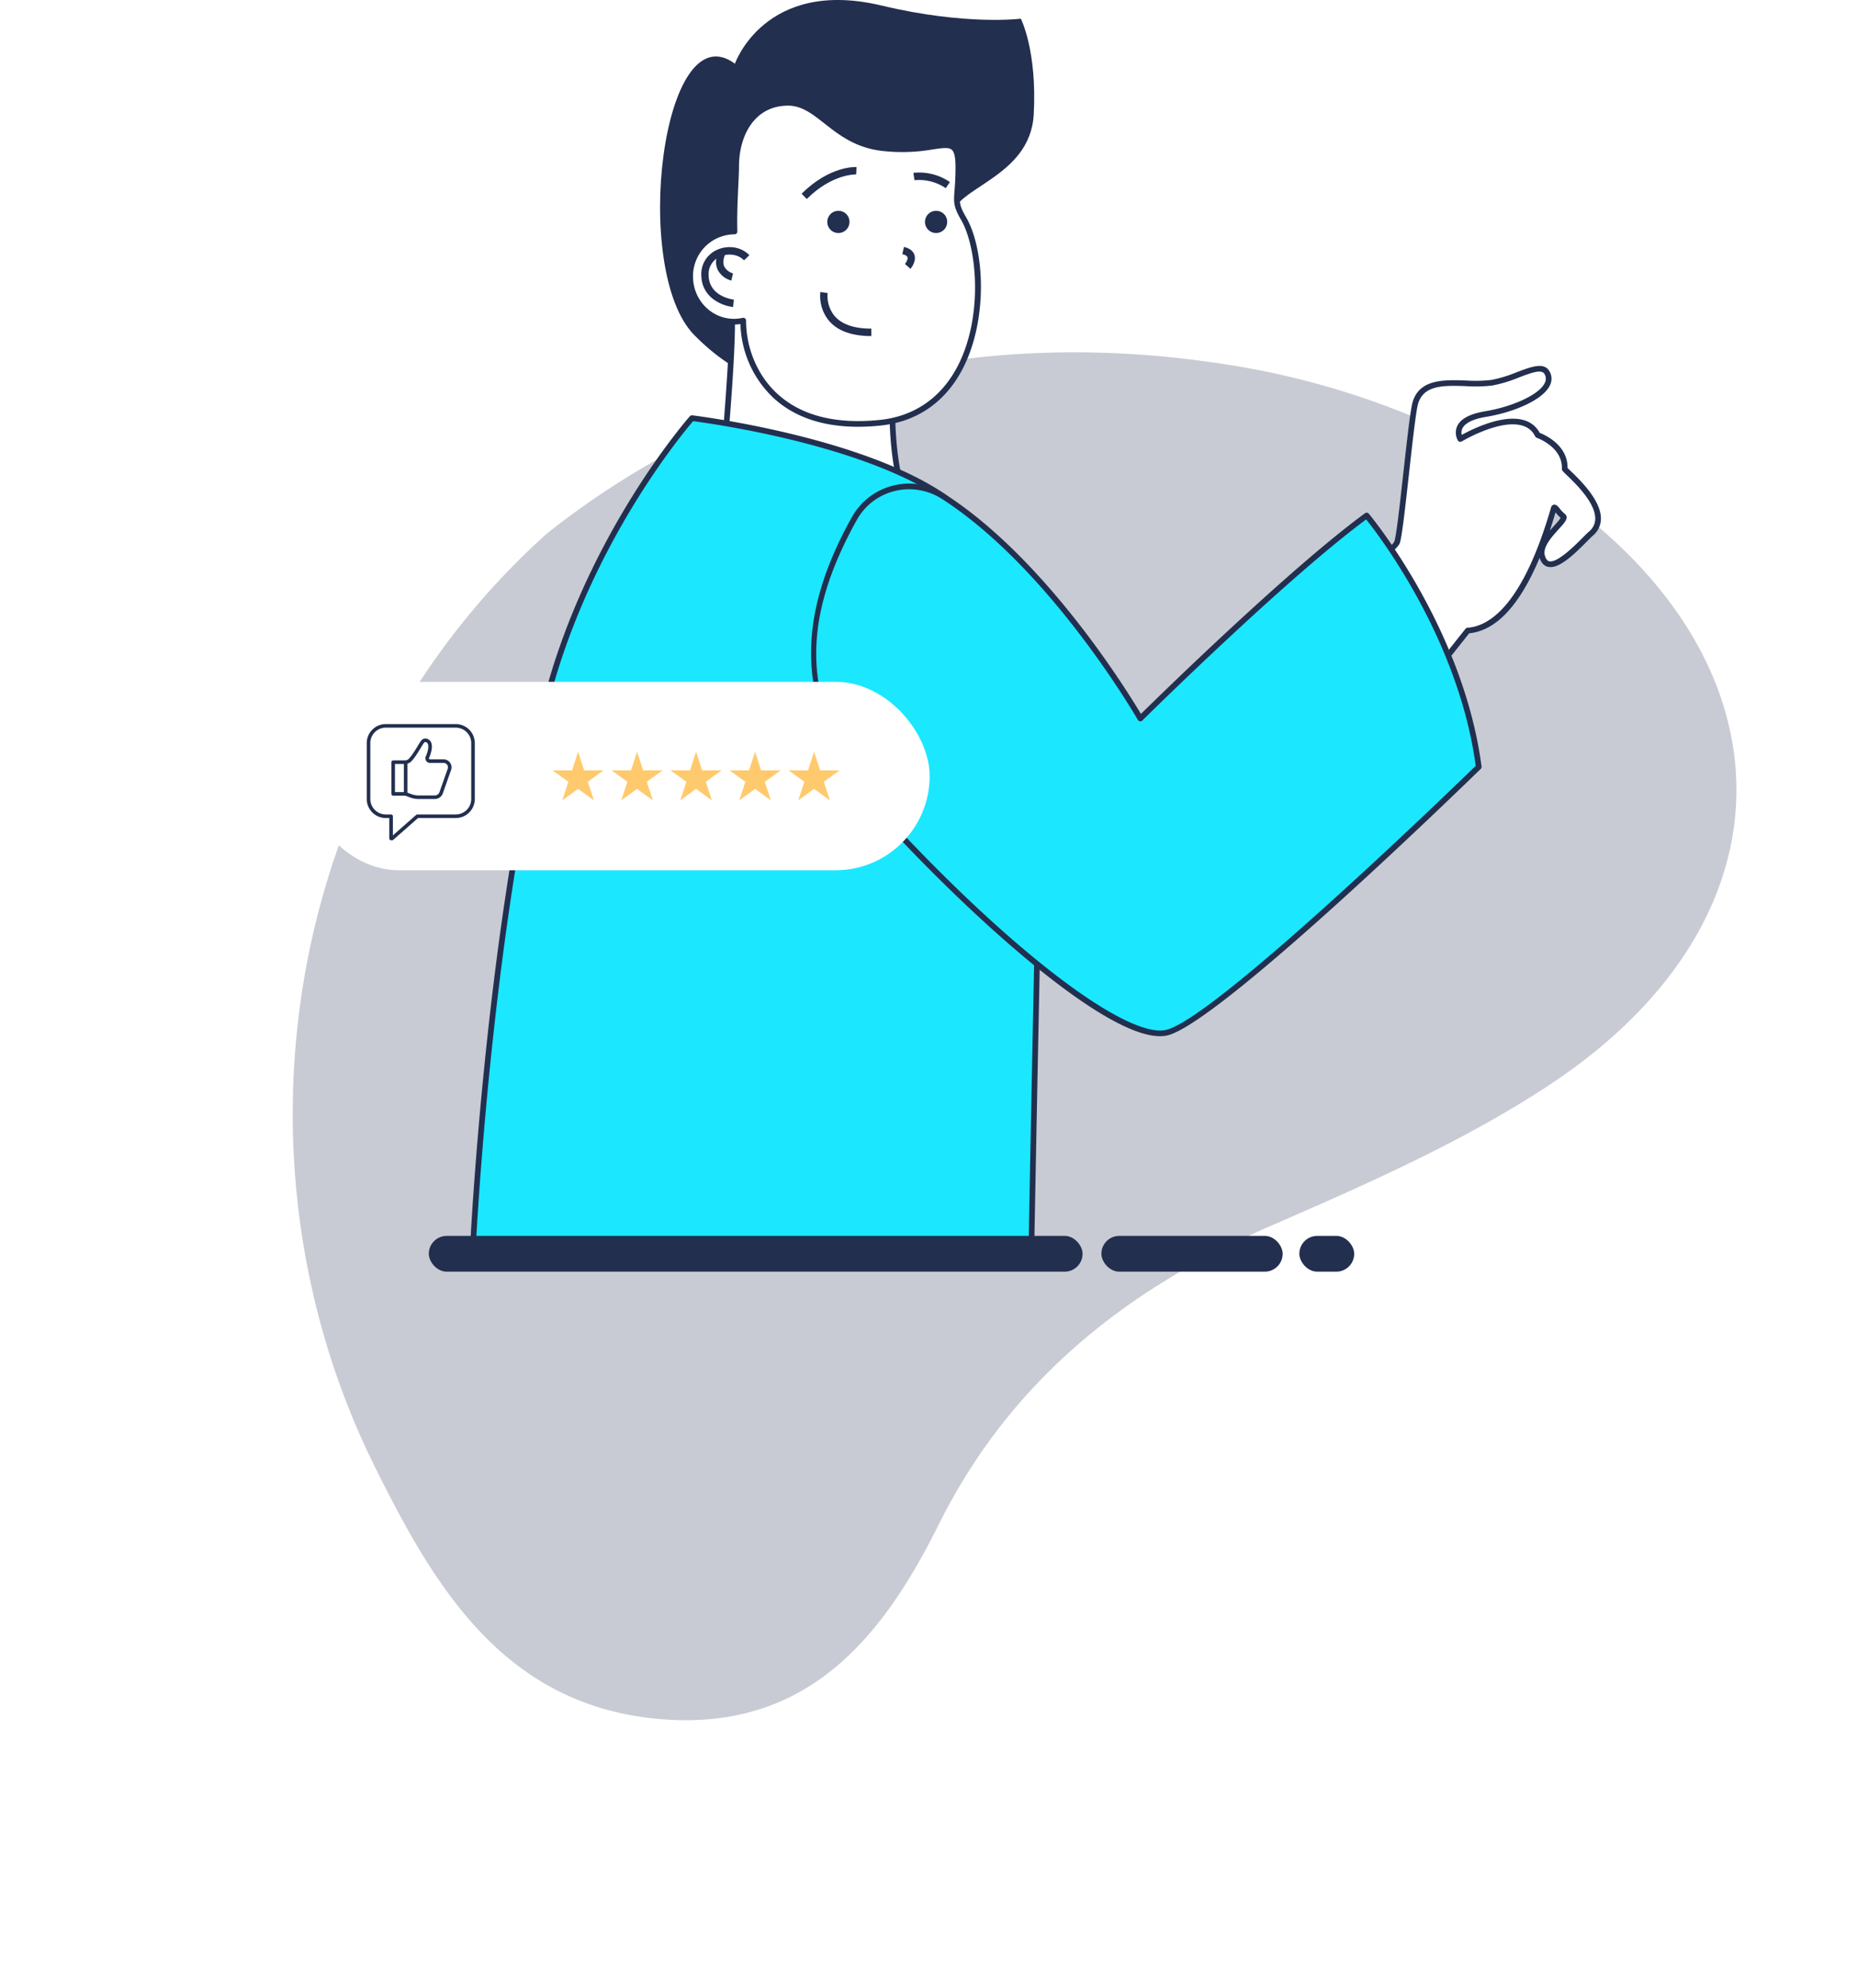 <svg xmlns="http://www.w3.org/2000/svg" xmlns:xlink="http://www.w3.org/1999/xlink" width="778.6" height="833.347" viewBox="0 0 778.6 833.347">
  <defs>
    <clipPath id="clip-path">
      <rect id="Rectangle_142" data-name="Rectangle 142" width="649.176" height="506.794" fill="#222f4f"/>
    </clipPath>
    <clipPath id="clip-path-2">
      <rect id="Rectangle_143" data-name="Rectangle 143" width="474.184" height="525.11" fill="none"/>
    </clipPath>
    <filter id="Rectangle_60" x="91.787" y="249.842" width="334" height="151" filterUnits="userSpaceOnUse">
      <feOffset input="SourceAlpha"/>
      <feGaussianBlur stdDeviation="12" result="blur"/>
      <feFlood flood-opacity="0.271"/>
      <feComposite operator="in" in2="blur"/>
      <feComposite in="SourceGraphic"/>
    </filter>
    <clipPath id="clip-path-3">
      <rect id="Rectangle_61" data-name="Rectangle 61" width="45.31" height="48.69" transform="translate(0 0)" fill="none" stroke="#222f4f" stroke-width="1"/>
    </clipPath>
  </defs>
  <g id="testimonial-graphic" transform="translate(13.813 -2988)">
    <g id="testimonial-graphic-2" data-name="testimonial-graphic">
      <g id="Group_158" data-name="Group 158" transform="matrix(-0.545, 0.839, -0.839, -0.545, 764.787, 3276.903)" opacity="0.25">
        <g id="Group_153" data-name="Group 153" transform="translate(0 0)" clip-path="url(#clip-path)">
          <path id="Path_88" data-name="Path 88" d="M244.209,495.884c-91.681-30.933-173-99.738-219.209-211.5A340.891,340.891,0,0,1,1.366,188.018C-12.662,40.407,83.035-37.741,210.028,18.072,248.984,35.194,285.689,59.2,321.739,83.05c56.081,37.108,114.966,56.6,181.348,48.993,51.611-5.914,102.742-1.63,132.2,53.75,30.743,57.8,4.883,109.345-23.768,157.763-73.465,124.153-224.913,190.9-367.311,152.328" transform="translate(0 0)" fill="#222f4f"/>
        </g>
      </g>
      <g id="Group_157" data-name="Group 157" transform="translate(183.232 2988)">
        <g id="Group_157-2" data-name="Group 157" clip-path="url(#clip-path-2)">
          <path id="Path_89" data-name="Path 89" d="M276.329,105.579c-6.9-13.733-32.466,1.616-32.466,1.616s-4.78-7.941,10.687-10.464c13.7-2.233,30.036-9.84,25.616-17.4-2.8-4.815-13.442,2.8-23.187,4.291-11.569,1.746-29.595-4.406-32.3,9.907-2.044,10.8-5.533,50.827-7.255,56.758s-44.013,28.571-44.013,28.571L211.2,234.269s9.78-14.162,35.78-46.767c11.442-.825,24.885-12.641,36.084-51.258.384-1.372,1.837,1.744,3.941,3.338s-10.78,9.86-8.848,16.755c2.907,10.408,16.824-6.325,20.407-9.418,10.953-9.478-10.955-26.384-10.919-27.2.384-10.186-11.315-14.14-11.315-14.14" transform="translate(171.364 76.843)" fill="#fff"/>
          <path id="Path_90" data-name="Path 90" d="M211.788,236.052h0a1.186,1.186,0,0,1-.988-.513l-37.792-55.408a1.2,1.2,0,0,1-.163-.954,1.11,1.11,0,0,1,.592-.767c16.176-8.675,42.282-23.9,43.433-27.861.873-3.024,2.3-15.92,3.686-28.4,1.268-11.361,2.571-23.105,3.535-28.245,2.139-11.337,13.14-10.989,22.839-10.639a60.2,60.2,0,0,0,10.464-.223,55.585,55.585,0,0,0,10.756-3.267c6.106-2.3,11.385-4.3,13.641-.453a6.16,6.16,0,0,1,.243,5.953c-2.976,6.315-15.685,11.432-26.708,13.222-6.9,1.127-9.245,3.281-10.015,4.9a4.113,4.113,0,0,0-.254,2.674c4.046-2.231,17.023-8.79,25.99-6.2a10.8,10.8,0,0,1,6.708,5.35c2.257.871,11.768,5.14,11.675,14.721.256.266.7.686,1.257,1.221,3.861,3.71,12.917,12.4,12.721,20.222a9.339,9.339,0,0,1-3.475,7.022c-.583.5-1.432,1.372-2.477,2.42-5.861,5.931-11.965,11.641-16.337,10.524-1.607-.418-2.758-1.674-3.408-3.734-8.339,19.9-18.222,30.513-29.525,31.619-25.431,31.909-35.315,46.165-35.42,46.3a1.165,1.165,0,0,1-.976.513M175.73,179.875l36.07,52.9c3.094-4.336,13.615-18.815,34.84-45.421a1.2,1.2,0,0,1,.849-.441c9.512-.686,23.3-9.989,35.013-50.4a1.5,1.5,0,0,1,1.151-1.175c.952-.207,1.662.594,2.581,1.71a13.009,13.009,0,0,0,2.082,2.175,1.775,1.775,0,0,1,.7,1.257c.127,1.336-1.151,2.744-3.257,5.07-2.895,3.185-6.849,7.547-5.861,11.059.583,2.115,1.513,2.36,1.815,2.442,3.372.779,10.593-6.4,14.057-9.9,1.094-1.105,2-2.012,2.607-2.535a6.967,6.967,0,0,0,2.65-5.291c.175-6.768-8.349-14.955-11.989-18.443-1.754-1.688-2.022-1.942-1.988-2.617.338-9.164-10.406-12.931-10.512-12.965a1.276,1.276,0,0,1-.686-.592,8.4,8.4,0,0,0-5.466-4.549c-9.536-2.778-25.163,6.559-25.314,6.653a1.207,1.207,0,0,1-1.64-.408,6.786,6.786,0,0,1-.29-5.989c1.453-3.116,5.418-5.221,11.814-6.267,10.291-1.674,22.431-6.581,24.932-11.884a3.816,3.816,0,0,0-.141-3.734c-1.266-2.139-5.65-.453-10.756,1.477a57.39,57.39,0,0,1-11.243,3.384,61.194,61.194,0,0,1-10.886.245c-9.639-.338-18.663-.628-20.419,8.71-.964,5.058-2.255,16.755-3.511,28.07-1.465,13.152-2.837,25.571-3.78,28.8-1.686,5.8-34.223,23.7-43.419,28.652m108.655-41.327q-1.187,3.993-2.418,7.675c.686-.8,1.372-1.569,2.022-2.278a24.061,24.061,0,0,0,2.547-3.082,17.655,17.655,0,0,1-2.139-2.3Z" transform="translate(170.774 76.249)" fill="#222f4f"/>
          <path id="Path_91" data-name="Path 91" d="M133,2.335C84.037-9.364,71.468,26.7,71.468,26.7,41,4.218,27.824,113.467,54.419,140.457c43.013,43.63,83.993,11.162,106.829-6.269s.99-30.814,1.233-43.2S195.273,74.78,196.752,48s-5.408-40.166-5.408-40.166S168.388,10.789,133,2.335" transform="translate(39.62 -0.001)" fill="#222f4f"/>
          <path id="Path_92" data-name="Path 92" d="M124.714,90.929,56.852,65.673c1.115,11.965-3.348,61.293-3.348,61.293,18.325,0,73.443,8.162,73.443,8.162-4.43-19.743-2.233-44.2-2.233-44.2" transform="translate(52.874 64.9)" fill="#fff"/>
          <path id="Path_93" data-name="Path 93" d="M127.539,136.9a.873.873,0,0,1-.175-.012c-.559-.082-55.247-8.152-73.27-8.152a1.175,1.175,0,0,1-.873-.384,1.2,1.2,0,0,1-.312-.907c.046-.5,4.442-49.362,3.348-61.084a1.177,1.177,0,0,1,.465-1.046,1.288,1.288,0,0,1,1.139-.175L125.725,90.4a1.193,1.193,0,0,1,.767,1.221c-.024.245-2.129,24.5,2.209,43.84a1.179,1.179,0,0,1-1.163,1.441M55.4,126.377c17.4.314,61.422,6.581,70.62,7.907-3.5-17.21-2.292-37.478-1.964-41.967l-65.293-24.3c.545,13.162-2.688,50.757-3.362,58.362" transform="translate(52.282 64.314)" fill="#222f4f"/>
          <path id="Path_94" data-name="Path 94" d="M237.339,307.459c1.326-63.19-16.57-170.866-39.315-186.38C161.848,96.417,92.485,88.172,92.485,88.172S48.344,137.733,30.727,209.245C6.586,307.227.6,436.79.6,436.79h234.2s1.219-66.13,2.545-129.33" transform="translate(0.59 87.134)" fill="#1be7ff"/>
          <path id="Path_95" data-name="Path 95" d="M235.382,438.566H1.186a1.208,1.208,0,0,1-.861-.36A1.247,1.247,0,0,1,0,437.321c.058-1.29,6.267-130.8,30.163-227.775C47.653,138.566,91.736,88.471,92.18,87.972a1.275,1.275,0,0,1,1.034-.4c.7.082,70.073,8.569,106.074,33.1C223.1,136.926,240.43,245.7,239.125,308.073l-1.2-.024,1.2.024c-1.324,63.2-2.557,129.33-2.557,129.33a1.18,1.18,0,0,1-1.187,1.163M2.443,436.194H234.207c.175-9.1,1.314-69.886,2.535-128.169,1.408-66.956-17.524-170.854-38.792-185.366-33.71-22.99-97.4-31.734-104.4-32.641-4.487,5.233-44.64,53.362-61.07,120.1C9.885,301.77,3.141,422.612,2.443,436.194" transform="translate(0.001 86.544)" fill="#222f4f"/>
          <path id="Path_96" data-name="Path 96" d="M158.884,48.7c0-16.757-7.977-4.977-32.444-8.13-19.685-2.533-25.919-18.9-38.931-18.9-15.22,0-21.791,13.967-21.791,26.606,0,5.571-.954,16.3-.7,27.338h-.2a18.909,18.909,0,0,0,0,37.8A17.755,17.755,0,0,0,68.694,113c0,18.757,12.979,47.328,57.283,42.814,45.373-4.6,46.491-66.013,35.106-85.619-4.547-7.814-2.2-7.406-2.2-21.489" transform="translate(45.891 21.424)" fill="#fff"/>
          <path id="Path_97" data-name="Path 97" d="M117.437,158.076c-14.685,0-26.525-3.976-35.267-11.884a44.352,44.352,0,0,1-14.061-31.175,19.086,19.086,0,0,1-2.7.185c-10.79,0-19.57-9.011-19.57-20.093A19.9,19.9,0,0,1,64.4,75.049c-.105-6.617.2-13.035.441-18.258.151-3.173.278-5.883.278-7.917,0-13.385,7.187-27.791,22.978-27.791,6.535,0,11.478,3.871,16.711,7.977,5.756,4.511,12.279,9.627,22.372,10.917a72.3,72.3,0,0,0,21.2-.521c4.688-.674,7.78-1.141,9.885.684,1.708,1.467,2.406,4.118,2.406,9.154,0,4.5-.245,7.581-.418,9.826-.372,4.768-.477,6.046,2.442,11.068,7.814,13.444,9.233,42.723-1.233,63.236-7.255,14.234-19.28,22.594-34.768,24.165a92.155,92.155,0,0,1-9.257.487M69.284,112.4a1.17,1.17,0,0,1,.744.256,1.184,1.184,0,0,1,.441.929c0,11.792,4.979,23.328,13.3,30.839,9.991,9.023,24.34,12.651,42.677,10.792,14.639-1.489,26.012-9.4,32.9-22.875,10.627-20.849,7.917-49.559,1.29-60.967-3.292-5.662-3.151-7.5-2.756-12.442.161-2.209.406-5.233.406-9.639,0-4.094-.5-6.42-1.581-7.35-1.278-1.127-3.941-.722-7.977-.139a73.712,73.712,0,0,1-21.851.547c-10.744-1.384-17.546-6.71-23.547-11.418-5.106-4.012-9.524-7.478-15.234-7.478C73.867,23.455,67.5,36.223,67.5,48.874c0,2.058-.127,4.813-.29,8.034-.256,5.489-.581,12.327-.408,19.282a1.169,1.169,0,0,1-1.2,1.207A17.512,17.512,0,0,0,48.225,95.109c0,9.768,7.71,17.721,17.186,17.721a16.352,16.352,0,0,0,3.607-.408,1.1,1.1,0,0,1,.266-.022" transform="translate(45.301 20.835)" fill="#222f4f"/>
          <path id="Path_98" data-name="Path 98" d="M93.508,36.518l.465,3.08a19.848,19.848,0,0,1,13.116,3.35l1.732-2.569a22.765,22.765,0,0,0-15.313-3.861" transform="translate(92.407 35.947)" fill="#222f4f"/>
          <path id="Path_99" data-name="Path 99" d="M69.938,46.421,72.1,48.632c10.7-10.689,20.582-10.293,20.7-10.3l.175-3.1c-.465-.024-11.291-.547-23.036,11.2" transform="translate(69.115 34.8)" fill="#222f4f"/>
          <path id="Path_100" data-name="Path 100" d="M79.994,44.454a4.652,4.652,0,1,0,4.559,4.65,4.6,4.6,0,0,0-4.559-4.65" transform="translate(74.571 43.931)" fill="#222f4f"/>
          <path id="Path_101" data-name="Path 101" d="M100.611,44.454a4.653,4.653,0,1,0,4.547,4.65,4.606,4.606,0,0,0-4.547-4.65" transform="translate(94.933 43.931)" fill="#222f4f"/>
          <path id="Path_102" data-name="Path 102" d="M91.884,52.063l-.71,3.036c.71.161,1.931.557,2.175,1.29.266.847-.606,2.279-1.07,2.835L94.6,61.261c.256-.314,2.537-3.092,1.664-5.826-.535-1.674-2.012-2.791-4.384-3.372" transform="translate(90.101 51.45)" fill="#222f4f"/>
          <path id="Path_103" data-name="Path 103" d="M55.665,53.12a11.112,11.112,0,0,0-6.871,11.037c.3,9.267,8.848,12.582,13.325,13.047l.314-3.094c-.42-.048-10.279-1.209-10.581-10.058a8.01,8.01,0,0,1,5-8.058c3.456-1.465,7.6-.767,9.84,1.65L68.923,55.5c-3.153-3.372-8.6-4.36-13.257-2.384" transform="translate(48.211 51.496)" fill="#222f4f"/>
          <path id="Path_104" data-name="Path 104" d="M55.386,59.545c-.676-1.4-.535-3.209.408-5.384l-2.8-1.255c-1.338,3.068-1.453,5.768-.336,8.034A9,9,0,0,0,58.3,65.334l.71-3.01a6.151,6.151,0,0,1-3.629-2.78" transform="translate(51.282 52.283)" fill="#222f4f"/>
          <path id="Path_105" data-name="Path 105" d="M209.442,199.845s-36.049-63.082-82.456-92.993a26.4,26.4,0,0,0-37.341,8.979c-.547.976-1.1,1.976-1.662,3.012-28.257,52.9-16.651,90.886,24.791,134.11,42.874,44.711,89.365,81.909,107.261,78.7C240.907,327.9,351.32,220.137,351.32,220.137c-7.663-58.665-46.98-105.376-46.98-105.376-34.605,25.374-94.9,85.084-94.9,85.084" transform="translate(71.628 101.361)" fill="#1be7ff"/>
          <path id="Path_106" data-name="Path 106" d="M218.226,333.633c-21.9.012-70.061-42.025-105.772-79.259-44.409-46.316-51.642-85.561-24.99-135.494.489-.9.966-1.758,1.443-2.6l.243-.431a27.257,27.257,0,0,1,17.339-13.081,27.619,27.619,0,0,1,21.688,3.686c42.371,27.314,76.525,82.782,82.048,92.073,8.339-8.186,62.223-60.862,93.946-84.132a1.193,1.193,0,0,1,1.616.2c.4.463,39.629,47.652,47.258,105.992a1.181,1.181,0,0,1-.35,1C348.172,226,241.772,329.644,220.784,333.424a15.057,15.057,0,0,1-2.559.209M113.094,104.344a25.673,25.673,0,0,0-6.048.732A24.885,24.885,0,0,0,91.22,117.019l-.233.429c-.475.827-.952,1.676-1.418,2.559C63.15,169.487,70.045,206.7,114.176,252.722c47.676,49.712,90.468,81.155,106.189,78.352,19.63-3.535,122.7-103.445,130.237-110.784-7.14-53.048-40.629-96.678-45.932-103.306-34.279,25.41-93.258,83.714-93.85,84.307a1.068,1.068,0,0,1-1,.324,1.178,1.178,0,0,1-.871-.581c-.36-.628-36.444-63.176-82.062-92.586a25.447,25.447,0,0,0-13.79-4.1" transform="translate(71.089 100.765)" fill="#222f4f"/>
          <path id="Path_107" data-name="Path 107" d="M76.973,62.008l-3.036-.441A16.316,16.316,0,0,0,77.529,73.6c3.64,4.279,9.629,6.442,17.769,6.442V76.928c-7.2,0-12.395-1.791-15.419-5.326a13.4,13.4,0,0,1-2.907-9.593" transform="translate(72.975 60.842)" fill="#222f4f"/>
        </g>
      </g>
      <rect id="Rectangle_143-2" data-name="Rectangle 143" width="274.114" height="15" rx="7.5" transform="translate(440.088 3521.11) rotate(180)" fill="#222f4f"/>
      <rect id="Rectangle_144" data-name="Rectangle 144" width="76" height="15" rx="7.5" transform="translate(523.974 3521.11) rotate(180)" fill="#222f4f"/>
      <rect id="Rectangle_145" data-name="Rectangle 145" width="23" height="15" rx="7.5" transform="translate(553.974 3521.11) rotate(180)" fill="#222f4f"/>
    </g>
    <g id="Group_456" data-name="Group 456" transform="translate(-27 -4)">
      <g transform="matrix(1, 0, 0, 1, 13.19, 2992)" filter="url(#Rectangle_60)">
        <rect id="Rectangle_60-2" data-name="Rectangle 60" width="262" height="79" rx="39.5" transform="translate(127.79 285.84)" fill="#fff"/>
      </g>
      <g id="Group_59" data-name="Group 59" transform="translate(166.954 3295.551)">
        <g id="Group_58" data-name="Group 58" clip-path="url(#clip-path-3)">
          <path id="Path_30" data-name="Path 30" d="M16.317,29.265H11.086V15.977H16.05a2.861,2.861,0,0,0,2-.78c2.139-2.079,4.561-6.913,5.483-7.939a1.373,1.373,0,0,1,1.362-.419l.021.005c2.632.609,1.544,4.814.557,6.934a1.205,1.205,0,0,0,1.071,1.758h5.673a2.584,2.584,0,0,1,2.437,3.44L31.2,28.782a2.827,2.827,0,0,1-2.668,1.889H21.806a9.676,9.676,0,0,1-3.42-.624l-2.069-.782V16.408" fill="none" stroke="#222f4f" stroke-linecap="round" stroke-linejoin="round" stroke-width="1.5"/>
          <path id="Path_31" data-name="Path 31" d="M7.958.75H37.352A7.228,7.228,0,0,1,44.56,8V31.383a7.227,7.227,0,0,1-7.208,7.247H21.228L10.639,47.94h-.428V38.63H7.958A7.227,7.227,0,0,1,.75,31.383V8A7.228,7.228,0,0,1,7.958.75Z" fill="none" stroke="#222f4f" stroke-linecap="round" stroke-linejoin="round" stroke-width="1.5"/>
        </g>
      </g>
      <g id="Group_55" data-name="Group 55" transform="translate(166.291 1340.077)">
        <path id="Path_24" data-name="Path 24" d="M10.738,0,8.215,7.817,0,7.8l6.655,4.816L4.1,20.425l6.636-4.841,6.637,4.841-2.553-7.808L21.476,7.8l-8.214.016Z" transform="translate(78.535 1967.052)" fill="#ffca6e"/>
        <path id="Path_24-2" data-name="Path 24" d="M10.738,0,8.215,7.817,0,7.8l6.655,4.816L4.1,20.425l6.636-4.841,6.637,4.841-2.553-7.808L21.476,7.8l-8.214.016Z" transform="translate(103.272 1967.052)" fill="#ffca6e"/>
        <path id="Path_24-3" data-name="Path 24" d="M10.738,0,8.215,7.817,0,7.8l6.655,4.816L4.1,20.425l6.636-4.841,6.637,4.841-2.553-7.808L21.476,7.8l-8.214.016Z" transform="translate(128.009 1967.052)" fill="#ffca6e"/>
        <path id="Path_24-4" data-name="Path 24" d="M10.738,0,8.215,7.817,0,7.8l6.655,4.816L4.1,20.425l6.636-4.841,6.637,4.841-2.553-7.808L21.476,7.8l-8.214.016Z" transform="translate(152.746 1967.052)" fill="#ffca6e"/>
        <path id="Path_24-5" data-name="Path 24" d="M10.738,0,8.215,7.817,0,7.8l6.655,4.816L4.1,20.425l6.636-4.841,6.637,4.841-2.553-7.808L21.476,7.8l-8.214.016Z" transform="translate(177.483 1967.052)" fill="#ffca6e"/>
      </g>
    </g>
  </g>
</svg>
